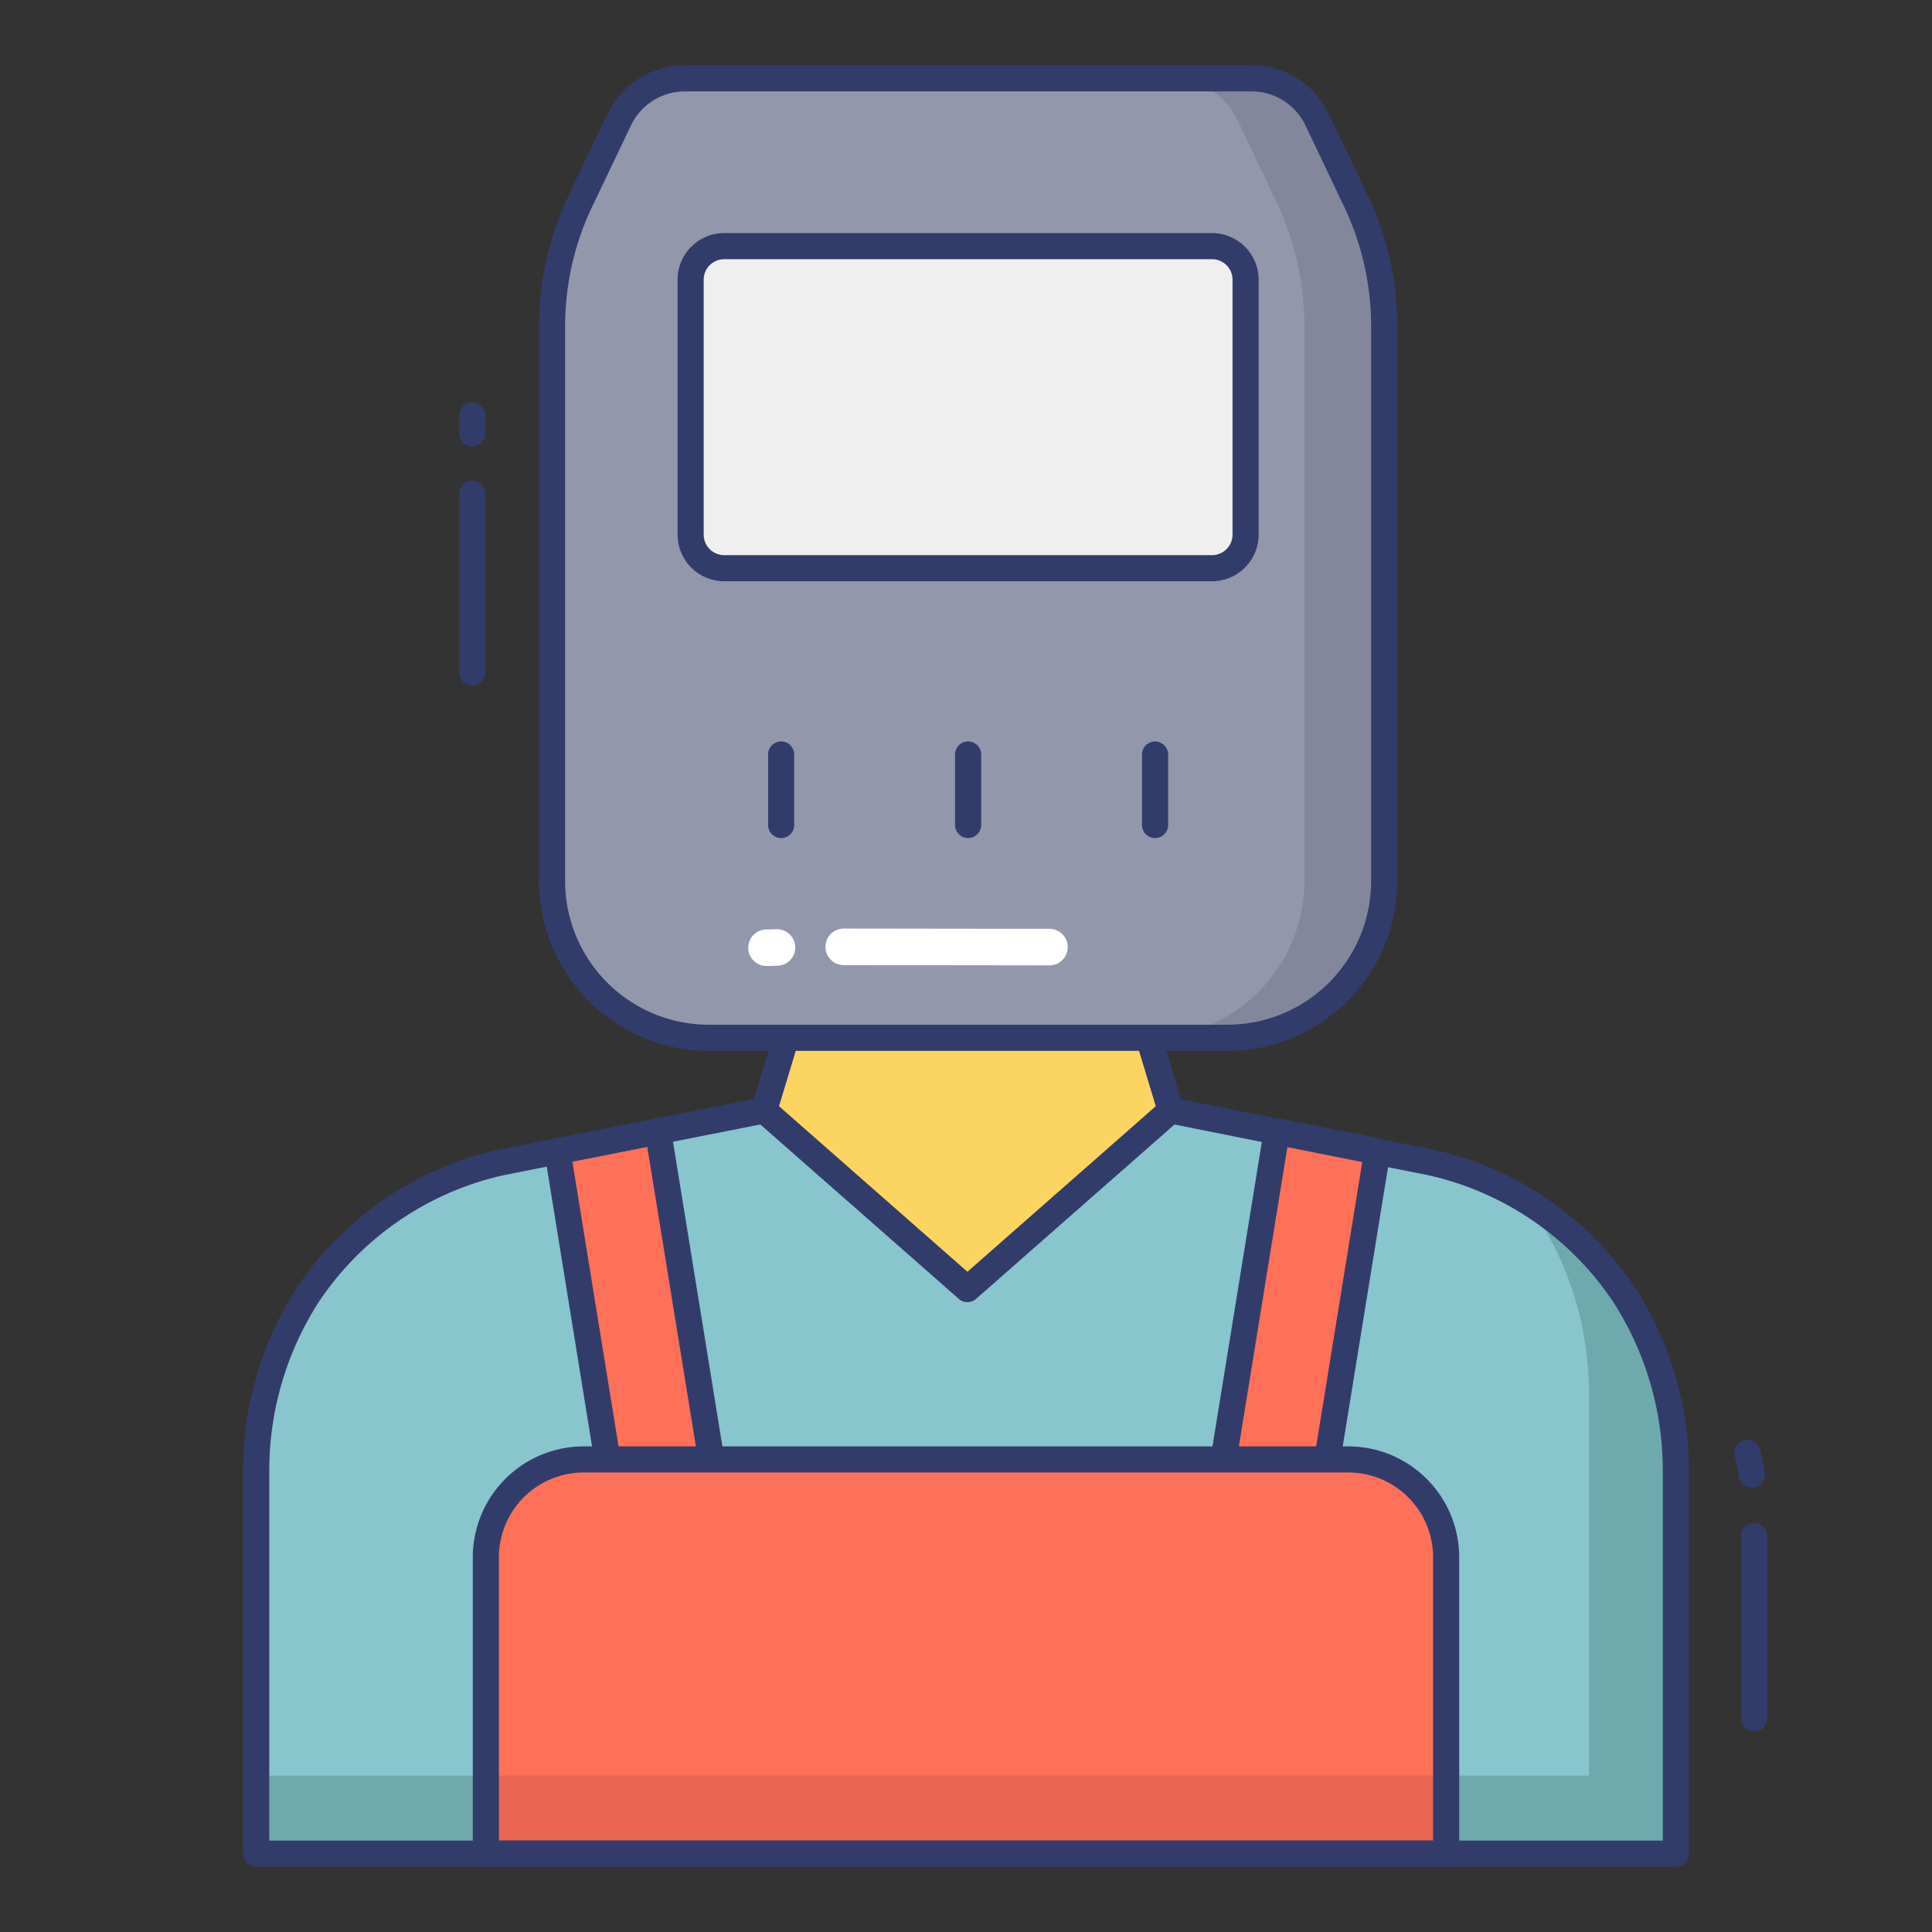 <svg id="color_line" height="512" viewBox="0 0 74 74" width="512" xmlns="http://www.w3.org/2000/svg" data-name="color line"><rect x="0" y="0" width="74" height="74" fill="#333333" stroke="none"/><path d="m44.839 42.532 9.949 1.987a12 12 0 0 1 7.437 5.095 12.441 12.441 0 0 1 1.964 6.723v14.663h-54.379v-14.664a12.441 12.441 0 0 1 1.964-6.723 12 12 0 0 1 7.437-5.095l10.052-1.987" fill="#89c5cd"/><path d="m9.81 68.01h8.627v2.99h-8.627z" fill="#6eaaad"/><path d="m62.23 49.61a11.476 11.476 0 0 0 -3.76-3.61c.14.2.28.41.42.62a12.48 12.48 0 0 1 1.97 6.73v14.66h-5.3v2.99h8.63v-14.66a12.472 12.472 0 0 0 -1.96-6.73z" fill="#6eaaad"/><path d="m43.779 39.025 1.062 3.507-7.787 6.844-7.788-6.844 1.062-3.507" fill="#fcd462"/><path d="m37.054 49.875a.5.5 0 0 1 -.33-.125l-7.788-6.843a.5.5 0 0 1 -.148-.521l1.062-3.506a.5.5 0 0 1 .957.29l-.969 3.2 7.216 6.341 7.215-6.341-.968-3.2a.5.5 0 0 1 .957-.29l1.062 3.507a.5.5 0 0 1 -.148.521l-7.787 6.843a.5.5 0 0 1 -.331.124z" fill="#323c6b"/><path d="m27.373 56.716-2.17-13.382-3.85.761 2.149 13.253z" fill="#fe7058"/><path d="m23.5 57.848a.5.5 0 0 1 -.494-.42l-2.147-13.253a.5.5 0 0 1 .4-.571l3.851-.761a.5.5 0 0 1 .59.411l2.17 13.381a.5.5 0 0 1 -.413.574l-3.871.632a.5.5 0 0 1 -.086.007zm-1.577-13.356 1.992 12.281 2.885-.473-2.008-12.375z" fill="#323c6b"/><path d="m46.734 56.716 2.171-13.382 3.85.761-2.15 13.253z" fill="#fe7058"/><path d="m50.605 57.848a.5.5 0 0 1 -.081-.006l-3.871-.632a.5.5 0 0 1 -.413-.574l2.17-13.381a.5.5 0 0 1 .208-.331.5.5 0 0 1 .382-.08l3.851.761a.5.5 0 0 1 .4.571l-2.151 13.252a.5.5 0 0 1 -.494.42zm-3.3-1.545 2.884.471 1.992-12.281-2.869-.567z" fill="#323c6b"/><path d="m67.1 56.979a.5.5 0 0 1 -.492-.414c-.047-.27-.1-.538-.167-.8a.5.5 0 0 1 .973-.232c.068.286.129.574.18.864a.5.5 0 0 1 -.407.579.525.525 0 0 1 -.087.003z" fill="#323c6b"/><path d="m67.189 66.313a.5.5 0 0 1 -.5-.5v-6.98a.5.5 0 0 1 1 0v6.979a.5.5 0 0 1 -.5.501z" fill="#323c6b"/><path d="m22.354 55.9h29.292a3.745 3.745 0 0 1 3.745 3.745v11.355a0 0 0 0 1 0 0h-36.782a0 0 0 0 1 0 0v-11.354a3.745 3.745 0 0 1 3.745-3.746z" fill="#fe7058"/><path d="m21.145 12.485v21.264a6 6 0 0 0 6 6h19.871a6 6 0 0 0 6-6v-21.267a11.094 11.094 0 0 0 -1.081-4.776l-1.49-3.123a2.779 2.779 0 0 0 -2.507-1.583h-21.711a2.779 2.779 0 0 0 -2.508 1.581l-1.491 3.119a11.094 11.094 0 0 0 -1.083 4.785z" fill="#9297ab"/><path d="m53.02 12.48v21.27a6 6 0 0 1 -6 6h-3.06a6 6 0 0 0 6-6v-21.27a11.091 11.091 0 0 0 -1.08-4.77l-1.49-3.13a2.791 2.791 0 0 0 -2.51-1.58h3.06a2.791 2.791 0 0 1 2.51 1.58l1.49 3.13a11.091 11.091 0 0 1 1.08 4.77z" fill="#84879c"/><rect fill="#eeefee" height="12.335" rx="1.284" width="21.256" x="26.453" y="9.428"/><g fill="#323c6b"><path d="m46.424 22.263h-18.687a1.786 1.786 0 0 1 -1.784-1.784v-9.767a1.786 1.786 0 0 1 1.784-1.784h18.687a1.787 1.787 0 0 1 1.785 1.784v9.767a1.787 1.787 0 0 1 -1.785 1.784zm-18.687-12.335a.785.785 0 0 0 -.784.784v9.767a.785.785 0 0 0 .784.784h18.687a.785.785 0 0 0 .785-.784v-9.767a.785.785 0 0 0 -.785-.784z"/><path d="m29.92 32.1a.5.5 0 0 1 -.5-.5v-2.7a.5.5 0 0 1 1 0v2.7a.5.5 0 0 1 -.5.5z"/><path d="m37.081 32.1a.5.5 0 0 1 -.5-.5v-2.7a.5.5 0 0 1 1 0v2.7a.5.5 0 0 1 -.5.5z"/><path d="m44.242 32.1a.5.5 0 0 1 -.5-.5v-2.7a.5.5 0 0 1 1 0v2.7a.5.5 0 0 1 -.5.5z"/><path d="m18.086 26.25a.5.5 0 0 1 -.5-.5v-6.839a.5.5 0 1 1 1 0v6.839a.5.5 0 0 1 -.5.5z"/><path d="m18.086 17.1a.5.5 0 0 1 -.5-.5v-.68a.5.5 0 0 1 1 0v.68a.5.5 0 0 1 -.5.5z"/></g><path d="m18.937 68.01h36v2.99h-36z" fill="#ea6453"/><path d="m64.189 71.5h-54.378a.5.5 0 0 1 -.5-.5v-14.664a12.951 12.951 0 0 1 2.043-6.992 12.554 12.554 0 0 1 7.746-5.312l10.069-1.991a.5.5 0 0 1 .194.981l-10.054 1.987a11.538 11.538 0 0 0 -7.109 4.873 11.95 11.95 0 0 0 -1.886 6.454v14.164h53.375v-14.164a11.947 11.947 0 0 0 -1.889-6.453 11.548 11.548 0 0 0 -7.129-4.877l-9.934-1.983a.5.5 0 1 1 .2-.98l9.949 1.987a12.563 12.563 0 0 1 7.76 5.316 12.949 12.949 0 0 1 2.043 6.992v14.662a.5.5 0 0 1 -.5.5z" fill="#323c6b"/><path d="m55.391 71.5h-36.782a.5.5 0 0 1 -.5-.5v-11.354a4.25 4.25 0 0 1 4.245-4.246h29.292a4.25 4.25 0 0 1 4.245 4.245v11.355a.5.5 0 0 1 -.5.5zm-36.281-1h35.781v-10.854a3.248 3.248 0 0 0 -3.245-3.246h-29.292a3.248 3.248 0 0 0 -3.245 3.245z" fill="#323c6b"/><path d="m47.017 40.25h-19.871a6.508 6.508 0 0 1 -6.5-6.5v-21.265a11.672 11.672 0 0 1 1.132-5l1.491-3.122a3.3 3.3 0 0 1 2.958-1.863h21.711a3.294 3.294 0 0 1 2.962 1.867l1.49 3.123a11.669 11.669 0 0 1 1.129 4.992v21.267a6.508 6.508 0 0 1 -6.502 6.501zm-20.79-36.75a2.291 2.291 0 0 0 -2.057 1.3l-1.491 3.118a10.661 10.661 0 0 0 -1.034 4.566v21.265a5.507 5.507 0 0 0 5.5 5.5h19.872a5.507 5.507 0 0 0 5.5-5.5v-21.267a10.665 10.665 0 0 0 -1.032-4.561l-1.485-3.121a2.29 2.29 0 0 0 -2.057-1.3z" fill="#323c6b"/><path d="m29.769 36.991-.4.009a.7.7 0 0 1 -.019-1.4l.4-.009a.7.7 0 0 1 .019 1.4z" fill="#fff"/><path d="m40.206 36.976-7.879-.01a.7.7 0 0 1 -.019-1.4l7.879.01a.7.7 0 1 1 .019 1.4z" fill="#fff"/></svg>